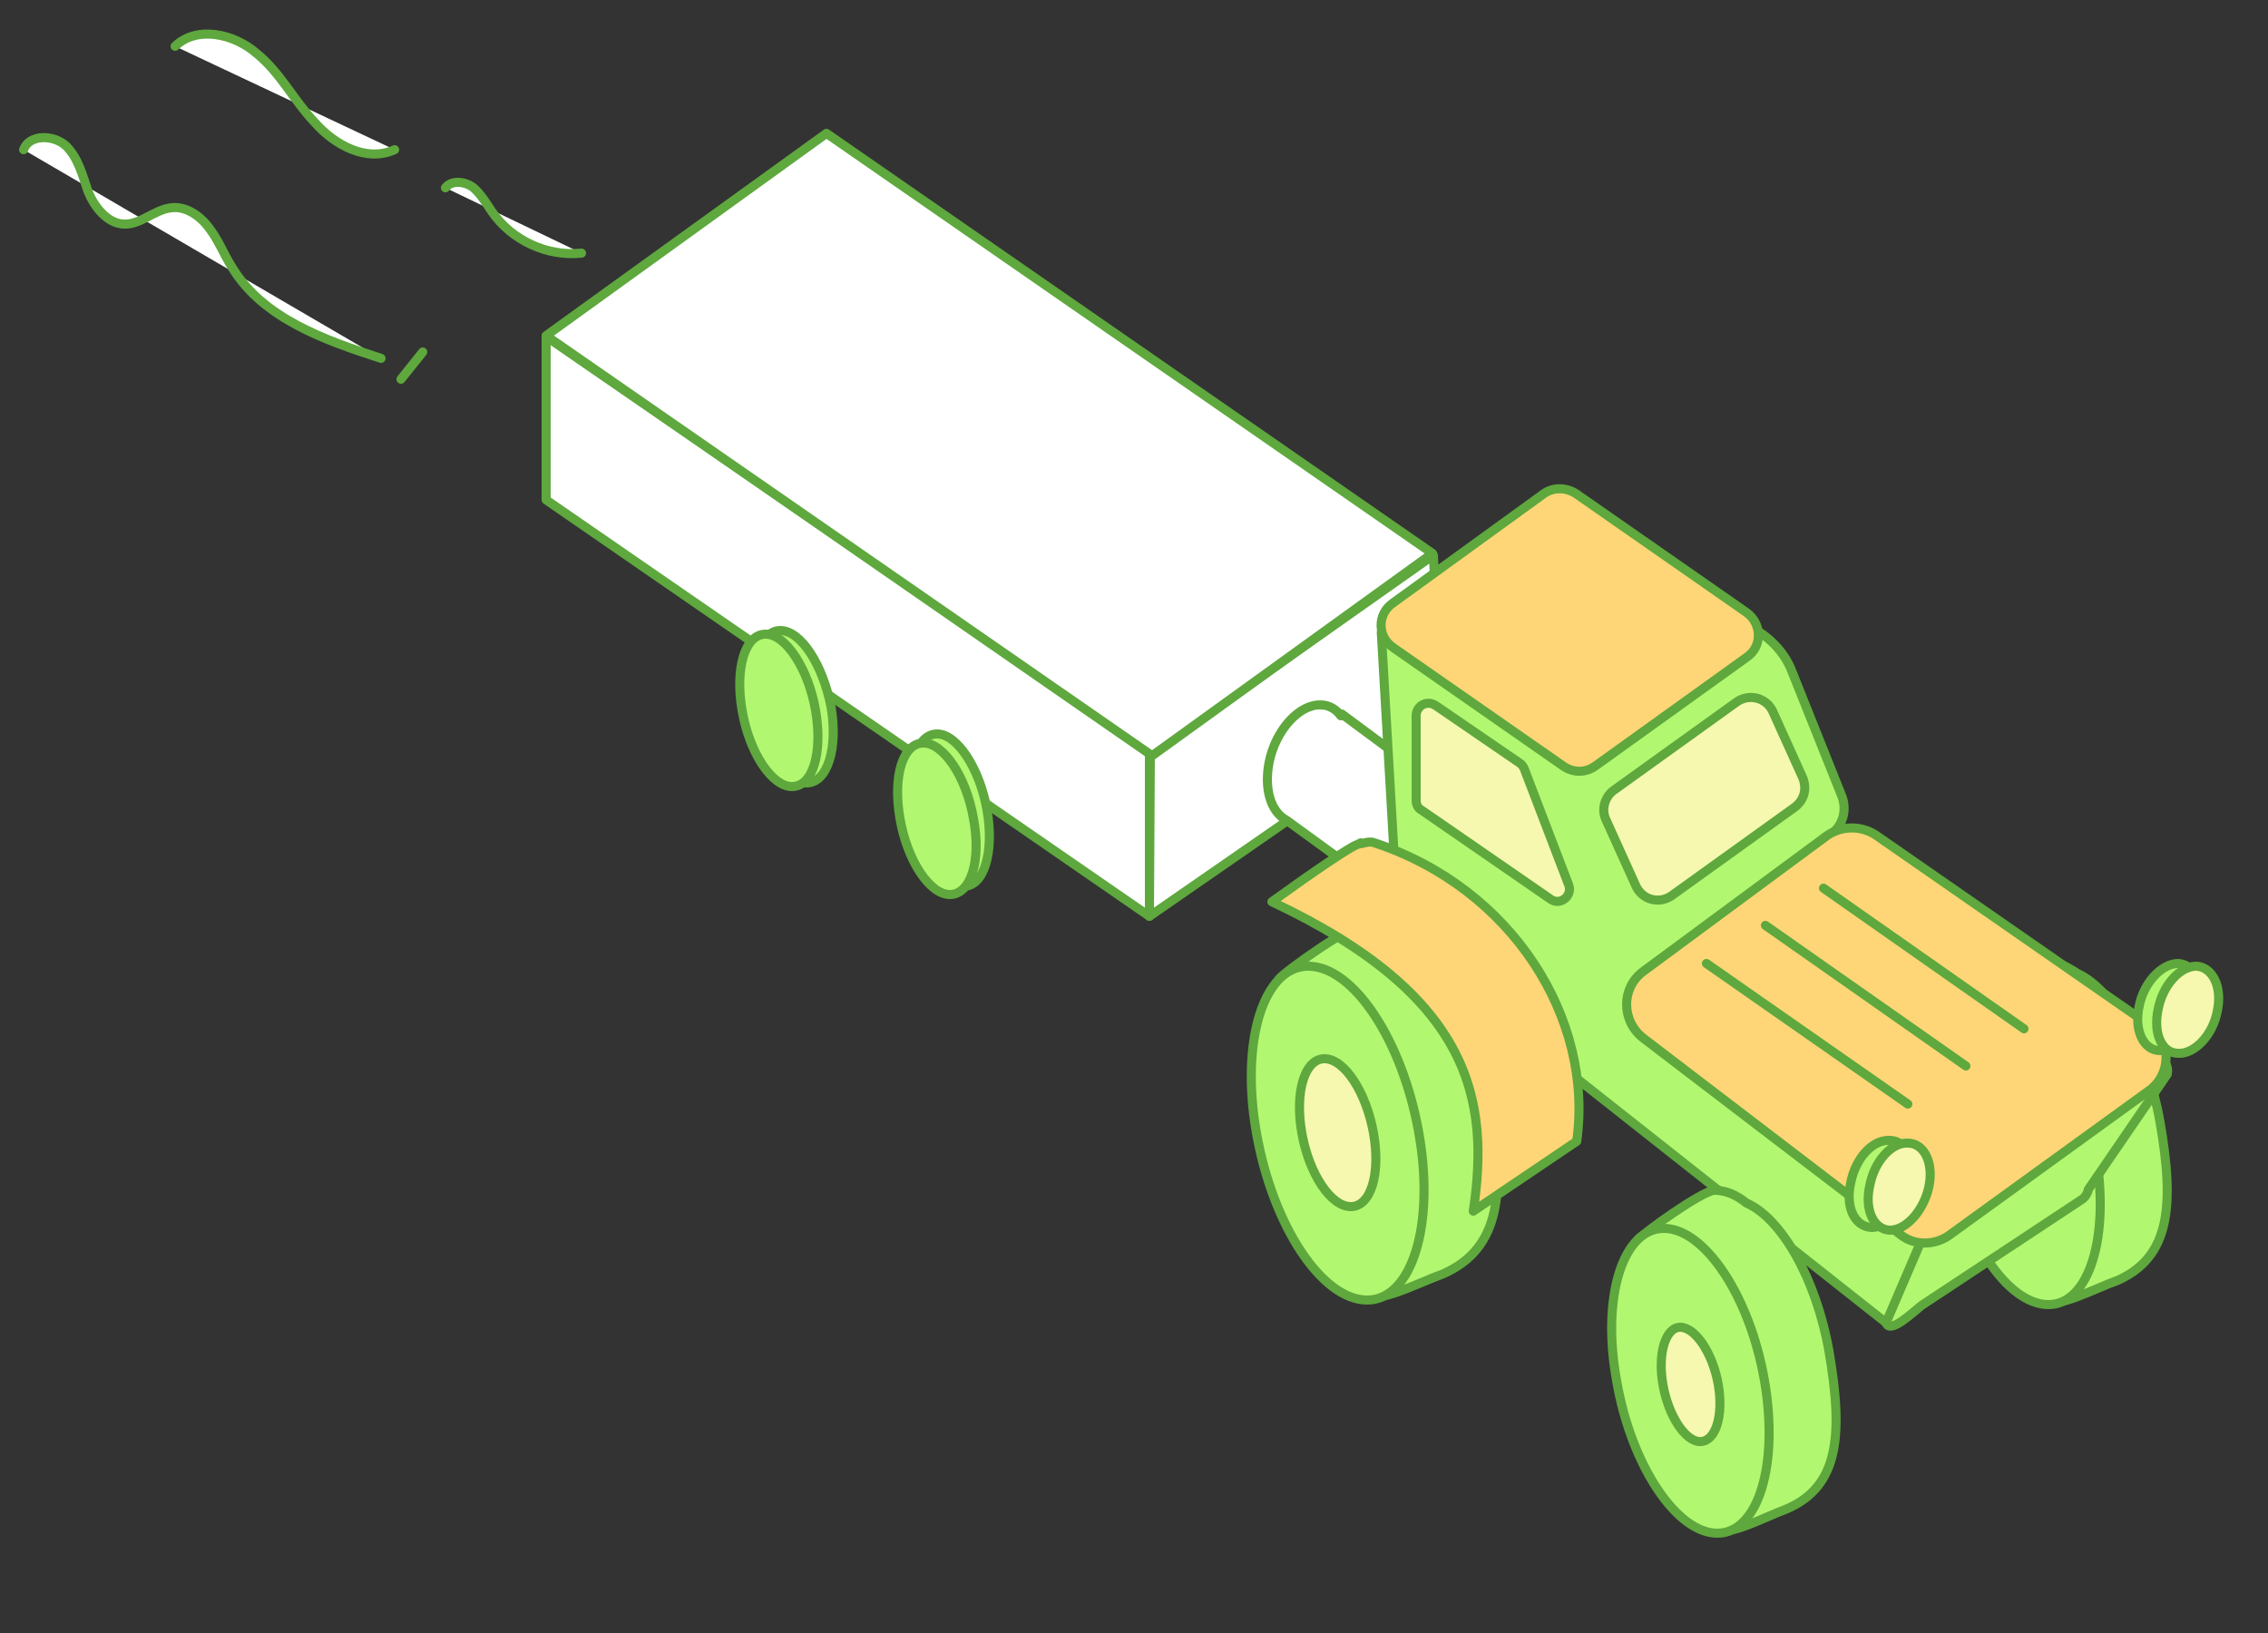 <svg version="1.2" xmlns="http://www.w3.org/2000/svg" viewBox="0 0 250 180" width="250" height="180">
	<rect x="0" y="0" width="250" height="180" fill="#333333" stroke="none"/>
	<title>f_018654258809c6ee-ai</title>
	<style>
		.s0 { fill: none;stroke: #000000;stroke-linecap: round;stroke-linejoin: round } 
		.s1 { fill: none;stroke: #000000;stroke-linejoin: round } 
		.s2 { fill: #b2f770;stroke: #5ea83e;stroke-miterlimit:10 } 
		.s3 { fill: #ffd677;stroke: #5ea83e;stroke-linecap: round;stroke-linejoin: round } 
		.s4 { fill: #ffffff;stroke: #5ea83e;stroke-linecap: round;stroke-linejoin: round } 
		.s5 { fill: #f6f8af;stroke: #5ea83e;stroke-linecap: round;stroke-linejoin: round } 
		.s6 { fill: none;stroke: #5ea83e;stroke-linecap: round;stroke-linejoin: round } 
		.s7 { opacity: .3;fill: none;stroke: #000000;stroke-miterlimit:10 } 
	</style>
	<g id="Слой 1">
	</g>
	<g id="Слой 2">
		<g id="&lt;Group&gt;">
		</g>
		<g id="&lt;Group&gt;">
		</g>
		<g id="&lt;Group&gt;">
		</g>
		<path id="&lt;Path&gt;" class="s0" d=""/>
		<g id="&lt;Group&gt;">
			<g id="&lt;Group&gt;">
			</g>
		</g>
		<g id="&lt;Group&gt;">
		</g>
		<path id="&lt;Path&gt;" class="s1" d=""/>
		<path id="&lt;Path&gt;" class="s2" d="m376.8 683.4l6.3 4.3"/>
		<path id="&lt;Path&gt;" class="s2" d="m378.8 679.7l6.3 4.3"/>
		<path id="&lt;Path&gt;" class="s2" d="m380.8 676l6.3 4.3"/>
		<path id="&lt;Path&gt;" class="s2" d="m382.8 672.3l6.3 4.3"/>
		<path id="&lt;Path&gt;" class="s2" d="m384.8 668.6l6.3 4.3"/>
		<path id="&lt;Path&gt;" class="s2" d="m386.8 664.9l6.2 4.3"/>
		<path id="&lt;Path&gt;" class="s2" d="m388.8 661.2l6.2 4.3"/>
		<path id="&lt;Path&gt;" class="s2" d="m390.8 657.5l6.2 4.3"/>
		<path id="&lt;Path&gt;" class="s2" d="m392.8 653.8l6.2 4.3"/>
		<path id="&lt;Path&gt;" class="s2" d="m394.8 650.1l6.2 4.3"/>
		<path id="&lt;Path&gt;" class="s3" d=""/>
		<g id="&lt;Group&gt;">
			<path id="&lt;Path&gt;" class="s4" d="m60.2 37.1v18l66.5 45.9v-18.1z"/>
			<path id="&lt;Path&gt;" class="s4" d="m158 61.2l-31.2 22-0.1 17.8 32.2-22.3z"/>
			<path id="&lt;Path&gt;" class="s4" d="m157.9 61l-66.8-46.3-30.9 22.3 66.8 46.3z"/>
			<path id="&lt;Path&gt;" class="s4" d="m147.9 78.7l-0.1 0.2c-0.5-0.7-1.3-1.2-2.2-1.2-2.4-0.1-5 2.8-5.7 6.3-0.6 3 0.2 5.5 1.9 6.4l14.7 10.7 5.3-12.1z"/>
			<path id="&lt;Path&gt;" class="s2" d="m91.6 77.9c0.8 4.6-0.4 8.4-2.7 8.4-2.2 0-4.7-3.8-5.5-8.4-0.8-4.6 0.4-8.4 2.6-8.4 2.3 0 4.7 3.8 5.6 8.4z"/>
			<path id="&lt;Path&gt;" class="s2" d="m89.9 78.3c0.8 4.7-0.3 8.4-2.6 8.4-2.2 0-4.7-3.7-5.5-8.4-0.8-4.6 0.3-8.4 2.6-8.4 2.2 0 4.7 3.8 5.5 8.4z"/>
			<path id="&lt;Path&gt;" class="s2" d="m108.8 89.3c0.8 4.6-0.3 8.4-2.6 8.4-2.2 0-4.7-3.8-5.5-8.4-0.8-4.6 0.3-8.4 2.6-8.4 2.2 0 4.7 3.8 5.5 8.4z"/>
			<path id="&lt;Path&gt;" class="s2" d="m107.3 90.2c0.9 4.7-0.3 8.4-2.6 8.4-2.2 0-4.7-3.7-5.5-8.4-0.8-4.6 0.3-8.3 2.6-8.3 2.2 0 4.7 3.7 5.5 8.3z"/>
			<path id="&lt;Path&gt;" class="s2" d="m238.1 123.7c-1.4-8-5.2-14.6-9.1-16.4-1.2-0.8-2.3-1.3-3.5-1.3-1.4 0-8 4.7-8.6 5.4l-0.3 0.6 3.6 10q0 0.4 0.1 0.8c0.8 4.4 2.3 8.4 4.1 11.4l1.8 8.8c0.1 1.5 4.5-0.9 7.3-1.9 5.7-2.6 6.2-8.2 4.6-17.4z"/>
			<path id="&lt;Path&gt;" class="s2" d="m231 127c1.6 9.3-0.7 16.8-5.2 16.8-4.6 0-9.5-7.5-11.2-16.8-1.6-9.3 0.8-16.8 5.3-16.8 4.5 0 9.4 7.5 11.1 16.8z"/>
			<path id="&lt;Path&gt;" class="s3" d="m230.5 120.5c0.6 3.5-0.3 6.3-2 6.3-1.7 0-3.5-2.8-4.1-6.3-0.6-3.4 0.2-6.2 1.9-6.2 1.7 0 3.6 2.8 4.2 6.2z"/>
			<path id="&lt;Path&gt;" class="s2" d="m164.2 121.3c-1.5-8.7-5.7-16-10-17.9-1.3-1-2.5-1.5-3.8-1.5-1.5 0-8.8 5.2-9.4 6l-0.3 0.6 3.8 10.9q0.1 0.5 0.2 0.9c0.8 4.8 2.5 9.2 4.5 12.5l1.9 9.6c0.2 1.6 5-0.9 8-2 6.3-2.8 6.9-9 5.1-19.1z"/>
			<path id="&lt;Path&gt;" class="s2" d="m156.4 124.9c1.8 10.2-0.8 18.4-5.7 18.4-5 0-10.4-8.2-12.2-18.4-1.8-10.2 0.8-18.4 5.7-18.4 5 0 10.4 8.2 12.2 18.4z"/>
			<path id="&lt;Path&gt;" class="s5" d="m151.4 124.9c0.8 4.5-0.3 8.1-2.5 8.1-2.2 0-4.6-3.6-5.4-8.1-0.8-4.5 0.3-8.2 2.5-8.2 2.2 0 4.6 3.7 5.4 8.2z"/>
			<path id="&lt;Path&gt;" class="s2" d="m236.1 116.6l-23.3 16.7c-0.6 0.5-0.8 1.2-0.6 2l-4.3 10.4q0 0.1 0 0.1c0.4 1.3 2.9-1.1 3.9-1.9l17.7-11.7c0.3-0.2 0.6-0.6 0.7-1.1l8.7-12.7c0.3-1.6-1.5-2.8-2.8-1.8z"/>
			<path id="&lt;Path&gt;" class="s2" d="m197.5 95.4l4.4-3.5c1.3-1 1.7-2.7 1.1-4.2l-5.6-14c-2.4-5.6-10.3-7-12.2-5.6l-15.3 11.7-17.6-9.4 1.9 33 53.7 42.4 15.5-36.1z"/>
			<path id="&lt;Path&gt;" class="s3" d="m236.8 112.9l-30.1-20.9c-1.6-1-3.7-1-5.3 0.1l-20.3 15c-2.4 1.8-2.4 5.4 0 7.3l28.4 21.7c1.5 1.2 3.7 1.2 5.3 0.1l22.1-16c2.5-1.8 2.5-5.6-0.1-7.3z"/>
			<path id="&lt;Path&gt;" class="s2" d="m210.5 130.6c0.6-2.7-0.4-4.9-2.2-4.9-1.9-0.1-3.8 2-4.3 4.7-0.6 2.6 0.4 4.8 2.3 4.9 1.8 0 3.7-2.1 4.2-4.7z"/>
			<path id="&lt;Path&gt;" class="s2" d="m242.3 111.2c0.6-2.7-0.4-4.9-2.2-5-1.8 0-3.8 2.1-4.3 4.7-0.6 2.7 0.5 4.9 2.3 4.9 1.8 0.1 3.7-2 4.2-4.6z"/>
			<path id="&lt;Path&gt;" class="s4" d="m2.6 16.5c0.6-1.7 3.3-1.7 4.7-0.4 1.3 1.3 1.8 3.2 2.4 5 0.7 1.7 2.1 3.5 3.9 3.6 1.9 0.1 3.4-1.6 5.3-1.8 1.6-0.2 3.2 0.9 4.2 2.3 1 1.3 1.6 2.9 2.5 4.3 3.4 5.6 10.2 8 16.4 10"/>
			<path id="&lt;Path&gt;" class="s4" d="m19.3 5.1c2.4-2.3 6.5-1.4 9 0.8 2.6 2.1 4.1 5.2 6.4 7.6 2.2 2.5 5.7 4.4 8.8 3"/>
			<path id="&lt;Path&gt;" class="s4" d="m49.1 20.7c0.7-0.9 2.2-0.7 3.1 0 0.8 0.7 1.4 1.7 2 2.6 2.2 3.2 6.1 5 9.9 4.6"/>
			<path id="&lt;Path&gt;" class="s3" d="m192.5 67.5l-18.8-13.1c-1.1-0.7-2.5-0.7-3.5 0l-16.7 12.1c-1.7 1.2-1.7 3.7 0.1 4.9l18.8 13.1c1.1 0.7 2.4 0.7 3.5-0.1l16.7-12c1.7-1.2 1.6-3.7-0.1-4.9z"/>
			<path id="&lt;Path&gt;" class="s2" d="m201.6 148.9c-1.4-7.9-5.2-14.6-9.1-16.3-1.1-0.9-2.3-1.4-3.5-1.4-1.3 0-8 4.8-8.5 5.5l-0.3 0.5 3.5 10q0.1 0.4 0.1 0.8c0.8 4.4 2.3 8.4 4.2 11.4l1.7 8.8c0.2 1.5 4.6-0.9 7.3-1.9 5.7-2.5 6.2-8.1 4.6-17.4z"/>
			<path id="&lt;Path&gt;" class="s2" d="m194.5 152.2c1.6 9.3-0.7 16.8-5.2 16.8-4.5 0-9.5-7.5-11.1-16.8-1.7-9.3 0.7-16.8 5.2-16.8 4.5 0 9.5 7.5 11.1 16.8z"/>
			<path id="&lt;Path&gt;" class="s5" d="m189.4 152.6c0.6 3.5-0.3 6.3-2 6.3-1.6 0-3.5-2.8-4.1-6.3-0.6-3.4 0.3-6.3 1.9-6.3 1.7 0 3.6 2.9 4.2 6.3z"/>
			<path id="&lt;Path&gt;" class="s5" d="m212.6 130.9c0.6-2.7-0.5-4.9-2.3-4.9-1.8-0.1-3.7 2-4.2 4.7-0.6 2.6 0.4 4.8 2.2 4.9 1.8 0 3.7-2.1 4.3-4.7z"/>
			<path id="&lt;Path&gt;" class="s5" d="m244.4 111.5c0.6-2.7-0.5-4.9-2.3-5-1.8 0-3.7 2.1-4.2 4.7-0.6 2.7 0.4 4.9 2.2 4.9 1.8 0.1 3.8-2 4.3-4.6z"/>
			<path id="&lt;Path&gt;" class="s3" d="m162.4 133.5l11.4-7.7c1.9-13.5-7.1-27.9-22.3-32.9-0.5-0.2-1 0-1.5 0.1v-0.1l-0.4 0.2c-0.7 0.2-4.7 2.9-9.4 6.3 22.1 10.4 24 21.9 22.2 34.1z"/>
			<path id="&lt;Path&gt;" class="s5" d="m184.3 98.7l13.5-9.7c1.1-0.8 1.4-2.1 0.9-3.3l-3.3-7.3c-0.7-1.5-2.6-2-4-1l-13.5 9.7c-1 0.7-1.4 2.1-0.9 3.2l3.3 7.3c0.7 1.6 2.6 2.1 4 1.1z"/>
			<path id="&lt;Path&gt;" class="s3" d="m188.1 106.2l22.2 15.5"/>
			<path id="&lt;Path&gt;" class="s3" d="m194.6 102l22.1 15.5"/>
			<path id="&lt;Path&gt;" class="s3" d="m201 97.9l22.1 15.5"/>
			<path id="&lt;Path&gt;" class="s5" d="m156.1 78.9v9.3c0 0.5 0.2 0.9 0.6 1.1l14.2 9.8c1.1 0.8 2.5-0.4 2-1.6l-4.9-12.8q-0.2-0.4-0.5-0.6l-9.2-6.3c-1-0.7-2.2 0-2.2 1.1z"/>
		</g>
		<path id="&lt;Path&gt;" class="s6" d="m46.6 38.8q-1.2 1.5-2.4 3 1.2-1.5 2.4-3z"/>
	</g>
	<g id="Слой 3" style="display: none">
		<path id="&lt;Path&gt;" class="s7" d="m192.4 492.8l929.4-650.8"/>
		<path id="&lt;Path&gt;" class="s7" d="m192.4 520.6l929.4-650.7"/>
		<path id="&lt;Path&gt;" class="s7" d="m192.4 548.5l929.4-650.8"/>
		<path id="&lt;Path&gt;" class="s7" d="m192.4 576.3l929.4-650.7"/>
		<path id="&lt;Path&gt;" class="s7" d="m192.4 604.2l929.4-650.8"/>
		<path id="&lt;Path&gt;" class="s7" d="m192.4 632l929.4-650.7"/>
		<path id="&lt;Path&gt;" class="s7" d="m192.4 659.9l929.4-650.8"/>
		<path id="&lt;Path&gt;" class="s7" d="m192.4 687.7l929.4-650.7"/>
		<path id="&lt;Path&gt;" class="s7" d="m192.4 715.6l929.4-650.7"/>
		<path id="&lt;Path&gt;" class="s7" d="m192.4 743.5l929.4-650.8"/>
		<path id="&lt;Path&gt;" class="s7" d="m192.4 771.3l929.4-650.7"/>
		<path id="&lt;Path&gt;" class="s7" d="m192.4 799.2l929.4-650.8"/>
		<path id="&lt;Path&gt;" class="s7" d="m192.4 827l929.4-650.7"/>
		<path id="&lt;Path&gt;" class="s7" d="m192.4 854.9l929.4-650.8"/>
		<path id="&lt;Path&gt;" class="s7" d="m192.4 882.7l929.4-650.7"/>
		<path id="&lt;Path&gt;" class="s7" d="m192.4 910.6l929.4-650.8"/>
		<path id="&lt;Path&gt;" class="s7" d="m192.4 938.4l929.4-650.7"/>
		<path id="&lt;Path&gt;" class="s7" d="m192.4 966.3l929.4-650.7"/>
		<path id="&lt;Path&gt;" class="s7" d="m192.4 994.2l929.4-650.8"/>
		<path id="&lt;Path&gt;" class="s7" d="m192.4 1022l929.4-650.7"/>
		<path id="&lt;Path&gt;" class="s7" d="m192.4 1049.9l929.4-650.8"/>
		<path id="&lt;Path&gt;" class="s7" d="m192.4 1077.7l929.4-650.7"/>
		<path id="&lt;Path&gt;" class="s7" d="m192.4 1105.6l929.4-650.8"/>
		<path id="&lt;Path&gt;" class="s7" d="m192.4 1133.4l929.4-650.7"/>
		<path id="&lt;Path&gt;" class="s7" d="m192.4 1161.3l929.4-650.8"/>
		<path id="&lt;Path&gt;" class="s7" d="m192.4 1189.1l929.4-650.7"/>
		<path id="&lt;Path&gt;" class="s7" d="m192.4 1217l929.4-650.7"/>
		<path id="&lt;Path&gt;" class="s7" d="m192.4 1244.9l929.4-650.8"/>
		<path id="&lt;Path&gt;" class="s7" d="m192.4 1272.7l929.4-650.7"/>
		<path id="&lt;Path&gt;" class="s7" d="m192.4 1300.6l929.4-650.8"/>
		<path id="&lt;Path&gt;" class="s7" d="m192.4 1328.4l929.4-650.7"/>
		<path id="&lt;Path&gt;" class="s7" d="m192.4 1356.3l929.4-650.8"/>
		<path id="&lt;Path&gt;" class="s7" d="m192.4 1384.1l929.4-650.7"/>
		<path id="&lt;Path&gt;" class="s7" d="m192.4 1412l929.4-650.8"/>
		<path id="&lt;Path&gt;" class="s7" d="m192.4 1439.8l929.4-650.7"/>
		<path id="&lt;Path&gt;" class="s7" d="m192.4 1467.7l929.4-650.7"/>
		<path id="&lt;Path&gt;" class="s7" d="m1121.8 492.8l-929.4-650.8"/>
		<path id="&lt;Path&gt;" class="s7" d="m1121.8 520.6l-929.4-650.7"/>
		<path id="&lt;Path&gt;" class="s7" d="m1121.8 548.5l-929.4-650.8"/>
		<path id="&lt;Path&gt;" class="s7" d="m1121.8 576.3l-929.4-650.7"/>
		<path id="&lt;Path&gt;" class="s7" d="m1121.8 604.2l-929.4-650.8"/>
		<path id="&lt;Path&gt;" class="s7" d="m1121.8 632l-929.4-650.7"/>
		<path id="&lt;Path&gt;" class="s7" d="m1121.8 659.9l-929.4-650.8"/>
		<path id="&lt;Path&gt;" class="s7" d="m1121.8 687.7l-929.4-650.7"/>
		<path id="&lt;Path&gt;" class="s7" d="m1121.8 715.6l-929.4-650.7"/>
		<path id="&lt;Path&gt;" class="s7" d="m1121.8 743.5l-929.4-650.8"/>
		<path id="&lt;Path&gt;" class="s7" d="m1121.8 771.3l-929.4-650.7"/>
		<path id="&lt;Path&gt;" class="s7" d="m1121.8 799.2l-929.4-650.8"/>
		<path id="&lt;Path&gt;" class="s7" d="m1121.8 827l-929.4-650.7"/>
		<path id="&lt;Path&gt;" class="s7" d="m1121.8 854.9l-929.4-650.8"/>
		<path id="&lt;Path&gt;" class="s7" d="m1121.8 882.7l-929.4-650.7"/>
		<path id="&lt;Path&gt;" class="s7" d="m1121.8 910.6l-929.4-650.8"/>
		<path id="&lt;Path&gt;" class="s7" d="m1121.8 938.4l-929.4-650.7"/>
		<path id="&lt;Path&gt;" class="s7" d="m1121.8 966.3l-929.4-650.7"/>
		<path id="&lt;Path&gt;" class="s7" d="m1121.8 994.2l-929.4-650.8"/>
		<path id="&lt;Path&gt;" class="s7" d="m1121.8 1022l-929.4-650.7"/>
		<path id="&lt;Path&gt;" class="s7" d="m1121.8 1049.9l-929.4-650.8"/>
		<path id="&lt;Path&gt;" class="s7" d="m1121.8 1077.7l-929.4-650.7"/>
		<path id="&lt;Path&gt;" class="s7" d="m1121.8 1105.6l-929.4-650.8"/>
		<path id="&lt;Path&gt;" class="s7" d="m1121.8 1133.4l-929.4-650.7"/>
		<path id="&lt;Path&gt;" class="s7" d="m1121.8 1161.3l-929.4-650.8"/>
		<path id="&lt;Path&gt;" class="s7" d="m1121.8 1189.1l-929.4-650.7"/>
		<path id="&lt;Path&gt;" class="s7" d="m1121.8 1217l-929.4-650.7"/>
		<path id="&lt;Path&gt;" class="s7" d="m1121.8 1244.9l-929.4-650.8"/>
		<path id="&lt;Path&gt;" class="s7" d="m1121.8 1272.7l-929.4-650.7"/>
		<path id="&lt;Path&gt;" class="s7" d="m1121.8 1300.6l-929.4-650.8"/>
		<path id="&lt;Path&gt;" class="s7" d="m1121.8 1328.4l-929.4-650.7"/>
		<path id="&lt;Path&gt;" class="s7" d="m1121.8 1356.3l-929.4-650.8"/>
		<path id="&lt;Path&gt;" class="s7" d="m1121.8 1384.1l-929.4-650.7"/>
		<path id="&lt;Path&gt;" class="s7" d="m1121.8 1412l-929.4-650.8"/>
		<path id="&lt;Path&gt;" class="s7" d="m1121.8 1439.8l-929.4-650.7"/>
		<path id="&lt;Path&gt;" class="s7" d="m1121.8 1467.7l-929.4-650.7"/>
	</g>
</svg>